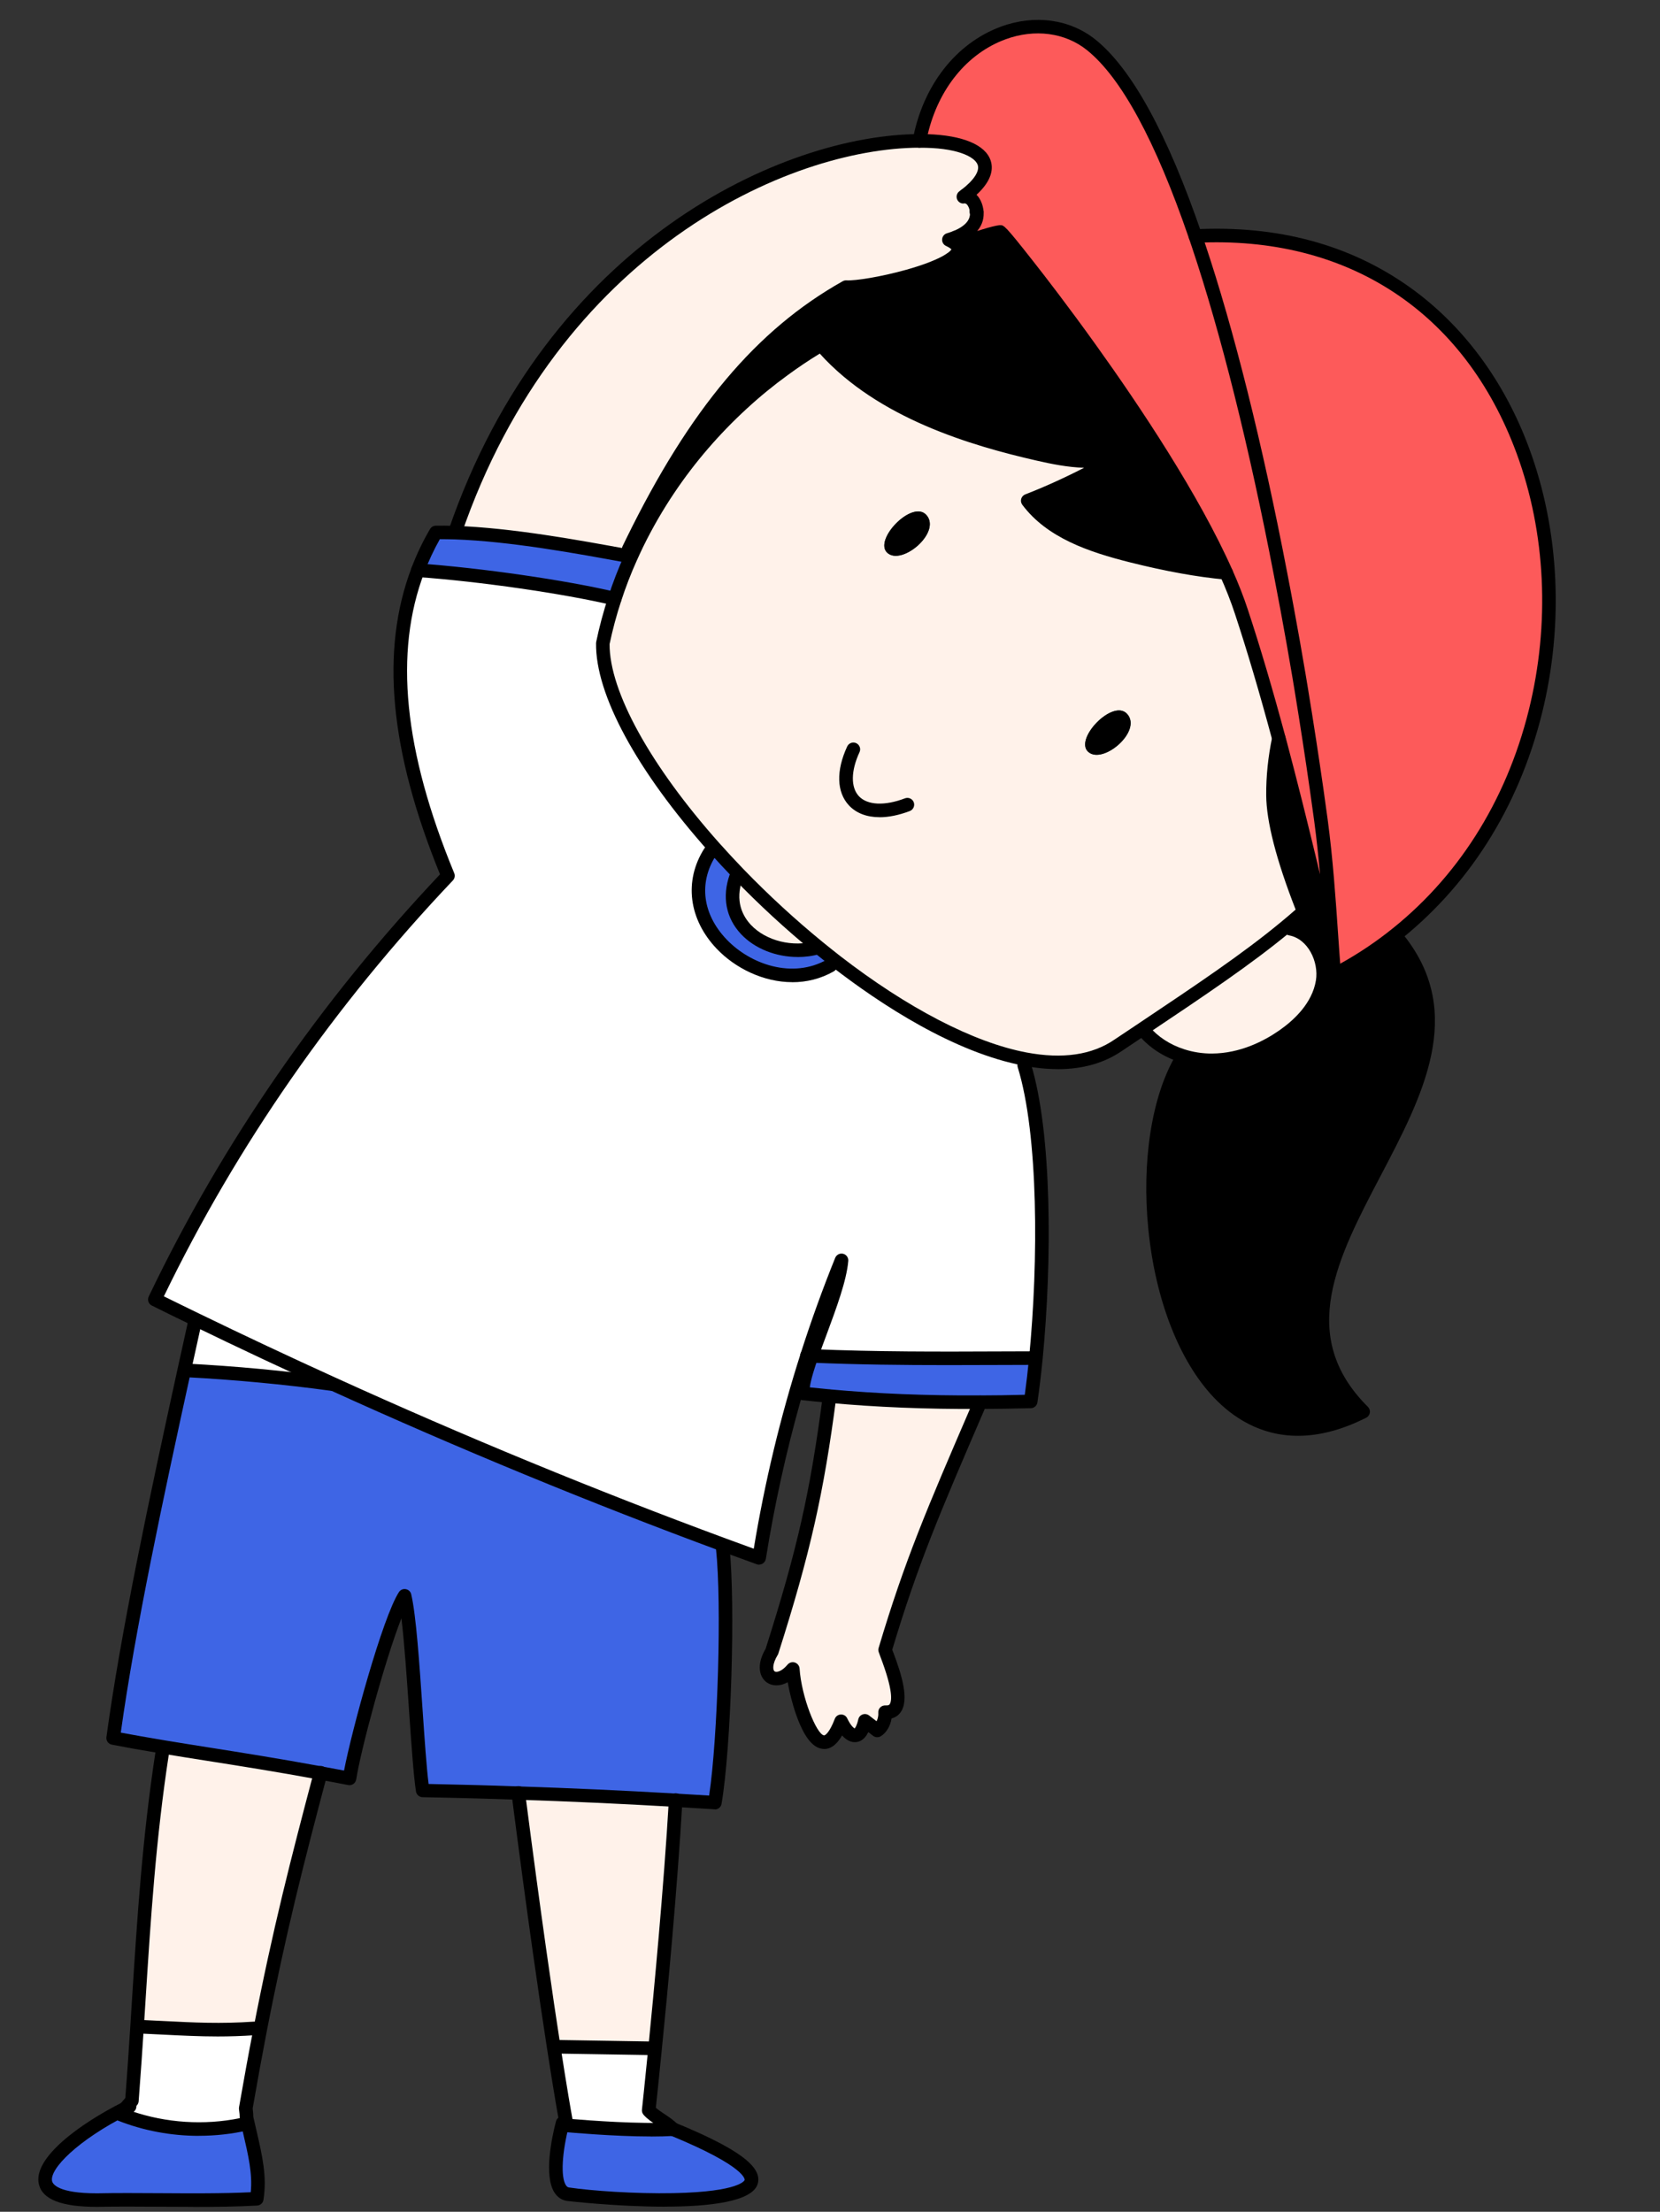 <?xml version="1.0" encoding="UTF-8"?>
<!DOCTYPE svg PUBLIC '-//W3C//DTD SVG 1.0//EN'
          'http://www.w3.org/TR/2001/REC-SVG-20010904/DTD/svg10.dtd'>
<svg height="488.4" preserveAspectRatio="xMidYMid meet" version="1.0" viewBox="79.2 6.1 366.7 488.4" width="366.7" xmlns="http://www.w3.org/2000/svg" xmlns:xlink="http://www.w3.org/1999/xlink" zoomAndPan="magnify"
><rect x="79.2" y="6.1" width="366.7" height="488.4" fill="#333333" stroke="none"/><g
  ><g id="change1_1"
    ><path d="M367.2,207.36c-3.27-8.25-6.74-18.63-6.78-25.71-.03-4.23,.43-8.39,1.29-12.47,.12,.43,.23,.87,.35,1.3,1.16,4.35,2.28,8.73,3.39,13.14,1.12,4.47,2.22,8.96,3.31,13.47,1.75,7.2,5.14,23.51,5.14,23.51l.3,.57c4.38-2.3,8.45-4.91,12.21-7.81l1.94,.48c26.31,33.6-40.24,71.96-8.03,103.98-41.82,21.04-55.71-50.66-40.29-77.58l.34-1.01c2.1,.68,4.32,1.02,6.53,1.01,5.65-.02,11.16-2.16,15.8-5.4,4.16-2.9,7.86-6.99,8.68-11.99,.82-5.01-2.18-10.81-7.18-11.69l-1.03-.34c1.39-1.14,2.73-2.29,4.03-3.46Z"
    /></g
    ><g id="change1_2"
    ><path d="M252.35,87.7c-3.22,2.33-6.31,4.87-9.25,7.57-6.08,5.58-11.53,11.89-16.14,18.74-2.62,3.88-4.96,7.93-7.01,12.13l-1.03-.5c12.2-24.9,26.39-44.46,47.17-56.12,5.74,.33,32.36-6.07,22.72-10.46,.5-.15,1.03-.33,1.57-.55,.33,.41,.59,.94,.75,1.52,1.51-.54,3.1-1.08,4.54-1.53,.26-.09,.52-.17,.77-.24,1.57-.49,2.91-.84,3.7-.94,.54,0,35.97,43.78,49.94,75.29-7.04-.66-14.13-2.08-20.92-3.78-8.55-2.15-17.64-5.08-22.93-12.15,7.13-2.76,13.99-6.22,20.78-10.09-5.82,2.32-12.39,1.16-18.51-.25-17.86-4.08-36.35-10.58-47.91-24.09-2.83,1.68-5.58,3.49-8.24,5.45Z"
    /></g
    ><g id="change2_1"
    ><path d="M227.79,476.23h.01c-8.78,.55-23.42-.82-23.42-.82,0,0-.04-.23-.13-.71-.33-1.78-1.25-6.99-2.74-16.63l.13-.02c7.15,.11,14.3,.23,21.45,.35l.8,.08c-.82,8.25-1.4,13.61-1.4,13.61,1.32,1.51,3.98,2.65,5.3,4.14Z" fill="#fff"
    /></g
    ><g id="change2_2"
    ><path d="M106.86,471.69c.48-.57,.97-1.14,1.46-1.71,.43-5.53,.8-10.99,1.15-16.4l.71,.05c9.38,.42,16.05,1.01,25.18,.38l1.3,.25c-1.04,5.39-2.1,11.15-3.19,17.43,.15,.95,.18,1.77,.18,2.56,0,.26,0,.54-.01,.8-9.21,2.12-19.07,1.39-27.87-2.09,.36-.42,.72-.85,1.09-1.27Z" fill="#fff"
    /></g
    ><g id="change2_3"
    ><path d="M152.63,311.65l-.04,.08c-10.72-1.46-21.51-2.47-32.31-3.03l-.37-.08c.81-3.65,1.6-7.25,2.37-10.76l.18-.38c9.99,4.85,20.05,9.58,30.17,14.17Z" fill="#fff"
    /></g
    ><g id="change2_4"
    ><path d="M257.49,305.47c-4.68,14.62-8.19,29.54-10.59,44.64-2.6-.94-5.19-1.89-7.78-2.84-29.42-10.86-58.21-22.75-86.49-35.62-10.12-4.59-20.18-9.32-30.17-14.17-3.03-1.46-6.05-2.94-9.06-4.43,16.49-34.42,38.55-65.95,64.75-93.55-8.83-21.38-14.89-45.8-6.64-67.48,13.98,.98,32.67,3.72,43.5,6.28-1.06,3.23-1.95,6.52-2.64,9.85-.15,11.56,10,28.69,24.59,45.08l-.91,1.04c-10.05,15.8,11.67,33.51,26.6,25.01l1.19-.94c14.13,10.93,29.06,19.21,41.83,21.62l-.22,1.39c4.89,15.76,4.53,44.69,2.57,64.74l-1.14-.1c-16.72,.05-31.77,.22-48.4-.48,2.37-6.82,6.15-15.62,6.61-21.09-2.81,6.94-5.34,13.96-7.6,21.05Z" fill="#fff"
    /></g
    ><g id="change3_1"
    ><path d="M150.01,397.59c-5,18.86-9.07,34.64-13.35,56.67l-1.3-.25c-9.13,.63-15.8,.04-25.18-.38l-.71-.05c1.3-20.15,2.36-39.73,5.57-60.54l.2-1.21c10.25,1.7,20.86,3.21,34.77,5.76Z" fill="#fff2ea"
    /></g
    ><g id="change3_2"
    ><path d="M228.44,403.59c-1.07,18.54-3.15,40.88-4.55,54.89l-.8-.08c-7.15-.12-14.3-.24-21.45-.35l-.13,.02c-1.8-11.63-4.42-29.72-7.82-56.06,11.49,.37,23.04,.9,34.75,1.58Z" fill="#fff2ea"
    /></g
    ><g id="change3_3"
    ><path d="M262.46,314.41c10.91,1,21.93,1.39,33.28,1.34-10.09,23.4-15.12,34.94-21,54.67,.28,1.05,6.15,14.22-.02,13.75,.13,1.54-.54,3.29-1.72,4.03-.9-.71-1.82-1.42-2.73-2.12-1.06,4.76-3.54,3.74-5.26,.1-5.04,13.21-10.28-5.52-10.68-11.55-3.57,4.3-7.93,1.62-4.61-3.87,6.74-21.19,9.85-34.16,12.74-56.35Z" fill="#fff2ea"
    /></g
    ><g id="change3_4"
    ><path d="M242.42,199.11c5.46,5.64,11.38,11.1,17.51,16.11l-.06,.08c-9.88,2.84-22.06-4.29-18.06-15.6l.61-.59Z" fill="#fff2ea"
    /></g
    ><g id="change3_5"
    ><path d="M364.2,211.16c5,.88,8,6.68,7.18,11.69-.82,5-4.52,9.09-8.68,11.99-4.64,3.24-10.15,5.38-15.8,5.4-2.21,.01-4.43-.33-6.53-1.01-3.29-1.05-6.3-2.93-8.51-5.58l-.24-.36c12.76-8.54,23.01-15.4,31.55-22.47l1.03,.34Z" fill="#fff2ea"
    /></g
    ><g id="change3_6"
    ><path d="M218.92,125.64l1.03,.5c-.5,1.03-.98,2.06-1.44,3.1l-.89-.4c-11.26-2.07-25.57-4.69-37.92-5.11v-.05c22.7-66.26,76.62-86.38,102.6-86.47,13.22-.05,19.21,5.1,10.16,12.01-.14,.11-.29,.22-.44,.33,.22-.04,.44-.05,.64-.02,1.08,.16,1.88,1.27,2.19,2.58,.06,.25,.1,.51,.12,.75,.27,2.91-2.19,4.65-4.59,5.65-.54,.22-1.07,.4-1.57,.55,9.64,4.39-16.98,10.79-22.72,10.46-20.78,11.66-34.97,31.22-47.17,56.12Z" fill="#fff2ea"
    /></g
    ><g id="change3_7"
    ><path d="M353.41,141.13c3.03,9.17,5.74,18.54,8.3,28.05-.86,4.08-1.32,8.24-1.29,12.47,.04,7.08,3.51,17.46,6.78,25.71-1.3,1.17-2.64,2.32-4.03,3.46-8.54,7.07-18.79,13.93-31.55,22.47-1.74,1.16-3.53,2.36-5.37,3.59-5.55,3.81-12.65,4.58-20.58,3.08-12.77-2.41-27.7-10.69-41.83-21.62-1.31-1.02-2.61-2.06-3.91-3.12-6.13-5.01-12.05-10.47-17.51-16.11-1.88-1.95-3.7-3.91-5.46-5.88-14.59-16.39-24.74-33.52-24.59-45.08,.69-3.33,1.58-6.62,2.64-9.85,1-3.08,2.17-6.11,3.5-9.06,.46-1.04,.94-2.07,1.44-3.1,2.05-4.2,4.39-8.25,7.01-12.13,4.61-6.85,10.06-13.16,16.14-18.74,2.94-2.7,6.03-5.24,9.25-7.57,2.66-1.96,5.41-3.77,8.24-5.45,11.56,13.51,30.05,20.01,47.91,24.09,6.12,1.41,12.69,2.57,18.51,.25-6.79,3.87-13.65,7.33-20.78,10.09,5.29,7.07,14.38,10,22.93,12.15,6.79,1.7,13.88,3.12,20.92,3.78,1.32,2.96,2.44,5.82,3.33,8.52Zm-33.84,30.97c3.22,2.96,12.04-4.56,8.62-8.35-3.1-3.44-11.72,5.5-8.62,8.35Zm-44.37-43.94c3.22,2.96,12.05-4.56,8.63-8.35-3.1-3.44-11.72,5.5-8.63,8.35Z" fill="#fff2ea"
    /></g
    ><g id="change4_1"
    ><path d="M300.14,57.32c-.79,.1-2.13,.45-3.7,.94-.25,.07-.51,.15-.77,.24-1.44,.45-3.03,.99-4.54,1.53-.16-.58-.42-1.11-.75-1.52,2.4-1,4.86-2.74,4.59-5.65-.02-.24-.06-.5-.12-.75-.31-1.31-1.11-2.42-2.19-2.58-.06-.11-.12-.21-.2-.31,9.05-6.91,3.06-12.06-10.16-12.01,4.21-22.46,25.69-31.06,37.96-21.2,8.44,6.78,16.17,22.33,22.99,42.21,.11,.33,.23,.66,.34,1,.1,.28,.19,.57,.29,.85,7.17,21.35,13.32,47.4,18.21,72.85,.5,2.56,.98,5.11,1.45,7.65,.92,4.97,1.79,9.89,2.61,14.73,.17,1.01,.33,2.02,.5,3.02,1.26,7.66,2.4,15.08,3.4,22.1,.33,2.32,.65,4.59,.95,6.82,1.65,12.25,2.19,25.07,2.9,33.36,0,0-3.39-16.31-5.14-23.51-1.09-4.51-2.19-9-3.31-13.47-1.11-4.41-2.23-8.79-3.39-13.14-.12-.43-.23-.87-.35-1.3-2.56-9.51-5.27-18.88-8.3-28.05-.89-2.7-2.01-5.56-3.33-8.52-13.97-31.51-49.4-75.29-49.94-75.29Z" fill="#fd5a5a"
    /></g
    ><g id="change4_2"
    ><path d="M343.25,58.22c84.93-4.34,102.6,109.44,43.16,155.14-3.76,2.9-7.83,5.51-12.21,7.81l-.3-.57c-.71-8.29-1.25-21.11-2.9-33.36-.3-2.23-.62-4.5-.95-6.82-1-7.02-2.14-14.44-3.4-22.1-.17-1-.33-2.01-.5-3.02-.82-4.84-1.69-9.76-2.61-14.73-.47-2.54-.95-5.09-1.45-7.65-4.89-25.45-11.04-51.5-18.21-72.85-.1-.28-.19-.57-.29-.85-.11-.34-.23-.67-.34-1Z" fill="#fd5a5a"
    /></g
    ><g id="change5_1"
    ><path d="M227.8,476.24c44.63,18.33-9.01,16.5-23.13,14.38-3.88-.58-2.86-9.33-1.2-15.72l.78-.2c.09,.48,.13,.71,.13,.71,0,0,14.64,1.37,23.42,.83Z" fill="#3e65e5"
    /></g
    ><g id="change5_2"
    ><path d="M133.64,475.05c.01-.26,.01-.54,.01-.8h.13c1.57,6.94,3,11.83,2.13,17.35-10.94,.62-24.28,.08-35.31,.31-21.43,0-8.9-12.57,6.26-20.22-.37,.42-.73,.85-1.09,1.27,8.8,3.48,18.66,4.21,27.87,2.09Z" fill="#3e65e5"
    /></g
    ><g id="change5_3"
    ><path d="M150.01,397.59c-13.91-2.55-24.52-4.06-34.77-5.76-3.68-.61-7.32-1.24-11.04-1.96,3.18-23.43,9.73-53.95,15.71-81.25l.37,.08c10.8,.56,21.59,1.57,32.31,3.03l.04-.08c28.28,12.87,57.07,24.76,86.49,35.62l-.24,.65c1.31,12.36,.37,43.95-1.75,56.2-2.91-.19-5.8-.36-8.69-.53-11.71-.68-23.26-1.21-34.75-1.58-7.05-.25-14.08-.43-21.11-.56-1.27-8.25-2.16-35.2-3.99-43.01-3.66,5.67-11.08,33.25-12.17,40.35-2.22-.43-4.35-.83-6.41-1.2Z" fill="#3e65e5"
    /></g
    ><g id="change5_4"
    ><path d="M218.51,129.24c-1.33,2.95-2.5,5.98-3.5,9.06-10.83-2.56-29.52-5.3-43.5-6.28,1.07-2.83,2.39-5.61,3.97-8.33,1.38-.02,2.79,0,4.22,.04,12.35,.42,26.66,3.04,37.92,5.11l.89,.4Z" fill="#3e65e5"
    /></g
    ><g id="change5_5"
    ><path d="M241.81,199.7c-4,11.31,8.18,18.44,18.06,15.6l.06-.08c1.3,1.06,2.6,2.1,3.91,3.12l-1.19,.94c-14.93,8.5-36.65-9.21-26.6-25.01l.91-1.04c1.76,1.97,3.58,3.93,5.46,5.88l-.61,.59Z" fill="#3e65e5"
    /></g
    ><g id="change5_6"
    ><path d="M306.88,305.99l1.14,.1c-.34,3.47-.73,6.67-1.14,9.49-3.75,.1-7.47,.16-11.14,.17-11.35,.05-22.37-.34-33.28-1.34-1.97-.18-3.94-.38-5.91-.6-.19-1.72,.68-4.74,1.93-8.3,16.63,.7,31.68,.53,48.4,.48Z" fill="#3e65e5"
    /></g
    ><g id="change1_3"
    ><path d="M328.19,163.75c3.42,3.79-5.4,11.31-8.62,8.35-3.1-2.85,5.52-11.79,8.62-8.35Z"
    /></g
    ><g id="change1_4"
    ><path d="M283.83,119.81c3.42,3.79-5.41,11.31-8.63,8.35-3.09-2.85,5.53-11.79,8.63-8.35Z"
    /></g
  ></g
  ><g id="change1_5"
  ><path d="M373.91,222.82c-.55,0-1.08-.3-1.34-.82-.37-.74-.08-1.64,.66-2.01,.08-.04,.14-.07,.21-.11,4.33-2.27,8.36-4.85,12.06-7.71,15.5-11.92,26.36-28.95,31.41-49.24,4.73-19.04,3.78-39.18-2.69-56.73-11.52-31.25-37.34-48.2-70.89-46.48-.83,.05-1.53-.59-1.57-1.42-.04-.83,.59-1.53,1.42-1.57,18.2-.93,34.12,3.35,47.32,12.71,11.84,8.4,21.01,20.75,26.53,35.73,6.67,18.1,7.66,38.87,2.79,58.49-5.21,20.96-16.45,38.56-32.49,50.9-3.84,2.96-8.02,5.63-12.43,7.95-.06,.04-.18,.1-.31,.16-.22,.11-.45,.16-.68,.16Z"
    /><path d="M179.7,125.18c-.16,0-.33-.03-.49-.08-.78-.27-1.2-1.12-.93-1.91,21.92-64,74.22-87.38,104.01-87.48h0c.83,0,1.5,.67,1.5,1.49,0,.83-.67,1.5-1.5,1.51-28.94,.1-79.77,22.94-101.19,85.46-.21,.62-.8,1.01-1.42,1.01Z"
    /><path d="M292.02,51.05c-.59,0-1.14-.35-1.38-.91-.28-.64-.07-1.39,.49-1.8,.14-.1,.27-.2,.4-.3,.65-.51,1.59-.4,2.11,.25,.07,.09,.13,.18,.17,.27,.27,.32,.4,.74,.33,1.18-.12,.82-.87,1.38-1.7,1.26,0,0-.05,0-.15,.01-.09,.02-.18,.02-.27,.02Z"
    /><path d="M218.06,128.9c-.22,0-.43-.05-.64-.15-.75-.36-1.07-1.25-.71-2,.28-.6,.58-1.2,.87-1.79,14-28.56,28.73-46.07,47.78-56.76,.25-.14,.54-.21,.82-.19,1.95,.11,7.57-.76,13.24-2.35,7.39-2.08,9.65-3.9,9.95-4.49-.09-.11-.38-.39-1.18-.76-.57-.26-.92-.84-.87-1.47,.04-.62,.47-1.16,1.07-1.33,.51-.15,.99-.32,1.43-.5,.77-.31,1.64,.06,1.96,.82,.18,.45,.13,.93-.09,1.32,.77,.92,.81,1.84,.63,2.57-1.3,5.24-20.74,9.16-25.84,9.19-18.31,10.39-32.58,27.46-46.2,55.27-.29,.58-.58,1.16-.85,1.74-.26,.54-.79,.86-1.36,.86Z"
    /><path d="M312.88,242.18c-2.36,0-4.86-.25-7.49-.75-15.47-2.92-31.63-13.52-42.47-21.91-1.32-1.03-2.63-2.08-3.94-3.14-6.13-5.01-12.07-10.47-17.64-16.23-1.89-1.96-3.74-3.95-5.5-5.92-16.02-17.99-25.12-34.79-24.97-46.1,0-.1,.01-.19,.03-.28,.68-3.3,1.59-6.67,2.68-10.01,1.01-3.12,2.21-6.22,3.56-9.21,.46-1.05,.95-2.09,1.46-3.14,2.08-4.25,4.47-8.39,7.12-12.31,4.65-6.91,10.16-13.31,16.37-19.01,3.03-2.78,6.19-5.37,9.39-7.68,2.62-1.93,5.43-3.79,8.35-5.52,.63-.37,1.43-.24,1.91,.31,12.24,14.31,32.75,20.32,47.1,23.6,5.65,1.3,12.13,2.51,17.62,.32,.74-.29,1.57,.03,1.91,.74,.34,.71,.08,1.56-.61,1.95-6.85,3.9-13.1,7-19.05,9.42,5.03,5.47,12.94,8.08,20.82,10.06,7.74,1.94,14.51,3.16,20.69,3.74,.83,.08,1.43,.81,1.35,1.63-.08,.82-.82,1.43-1.63,1.35-6.34-.59-13.25-1.84-21.14-3.82-9.12-2.29-18.32-5.42-23.77-12.71-.28-.38-.37-.86-.24-1.31,.13-.45,.46-.82,.9-.98,4.15-1.61,8.45-3.55,13-5.88-3.61-.1-7.2-.83-10.53-1.59-14.45-3.3-34.98-9.33-47.87-23.62-2.46,1.5-4.82,3.09-7.05,4.73-3.11,2.25-6.18,4.76-9.12,7.47-6.03,5.54-11.39,11.75-15.91,18.47-2.57,3.81-4.89,7.83-6.91,11.95-.49,1.01-.96,2.03-1.42,3.05-1.31,2.9-2.46,5.89-3.45,8.92-1.05,3.19-1.91,6.4-2.57,9.55-.05,10.42,8.99,26.82,24.21,43.92,1.73,1.94,3.56,3.9,5.42,5.84,5.49,5.67,11.34,11.05,17.38,15.99,1.29,1.05,2.58,2.08,3.88,3.1,14.95,11.56,29.58,19.14,41.19,21.33,7.97,1.51,14.51,.55,19.45-2.84l5.39-3.6c12.82-8.58,22.95-15.36,31.42-22.38,1.1-.9,2.18-1.82,3.21-2.73-4.28-10.97-6.47-19.47-6.5-25.28-.03-4.18,.42-8.49,1.32-12.79,.17-.81,.97-1.33,1.78-1.16,.81,.17,1.33,.97,1.16,1.78-.86,4.09-1.29,8.18-1.26,12.15,.03,5.53,2.34,14.23,6.67,25.17,.23,.58,.08,1.25-.39,1.67-1.3,1.17-2.67,2.35-4.08,3.5-8.59,7.11-18.77,13.92-31.66,22.55l-5.38,3.6c-3.93,2.7-8.69,4.05-14.2,4.05Z"
    /><path d="M294.89,54.37c-.83,0-1.5-.67-1.5-1.5,0-.77,.59-1.41,1.34-1.49,.08-.01,.17-.02,.24-.02,.83,0,1.5,.67,1.5,1.5,0,.77-.59,1.41-1.34,1.49-.08,.01-.17,.02-.24,.02Z"
    /><path d="M273.49,186.55c-2.81,0-5.14-.88-6.76-2.61-2.72-2.92-2.86-7.66-.38-13.01,.35-.75,1.24-1.08,1.99-.73s1.08,1.24,.73,1.99c-1.91,4.12-1.96,7.75-.15,9.71,1.88,2.01,5.69,2.2,10.2,.48,.77-.29,1.64,.1,1.93,.87,.29,.77-.1,1.64-.87,1.94-2.42,.92-4.68,1.37-6.7,1.37Z"
    /><path d="M346.8,241.74c-2.36,0-4.68-.36-6.9-1.08-3.7-1.18-6.89-3.27-9.2-6.05-.53-.64-.44-1.58,.19-2.11s1.58-.44,2.11,.19c1.95,2.33,4.65,4.1,7.81,5.11,1.95,.63,4.04,.95,6.07,.94,6.31-.02,11.61-2.8,14.95-5.13,3.22-2.25,7.23-5.98,8.06-11,.67-4.09-1.74-9.23-5.96-9.97-.82-.14-1.36-.92-1.22-1.74,.14-.82,.93-1.36,1.74-1.22,6.07,1.07,9.3,7.92,8.4,13.41-.99,6.06-5.61,10.4-9.3,12.98-5.28,3.69-11.04,5.65-16.65,5.67h-.1Z"
    /><path d="M246.9,351.61c-.17,0-.34-.03-.51-.09-2.6-.94-5.2-1.89-7.79-2.84-28.91-10.67-58.04-22.67-86.59-35.66-9.93-4.51-20.1-9.28-30.2-14.19-3.03-1.46-6.06-2.94-9.07-4.44-.74-.36-1.04-1.25-.69-1.99,16.19-33.8,37.84-65.16,64.35-93.23-11.15-27.36-13.2-49.51-6.29-67.69,1.1-2.92,2.47-5.79,4.08-8.55,.26-.46,.75-.74,1.28-.75,1.27-.02,2.63,0,4.28,.04,12.54,.43,27.34,3.15,38.15,5.13,.81,.15,1.35,.93,1.2,1.75s-.93,1.36-1.75,1.2c-10.71-1.97-25.39-4.67-37.7-5.09-1.23-.03-2.3-.05-3.29-.05-1.34,2.39-2.5,4.86-3.44,7.37-6.71,17.63-4.54,39.34,6.62,66.38,.23,.55,.11,1.18-.3,1.61-26.24,27.65-47.72,58.54-63.84,91.83,2.56,1.27,5.14,2.52,7.71,3.77,10.09,4.9,20.23,9.66,30.14,14.16,28.49,12.96,57.56,24.94,86.39,35.58,2.02,.74,4.04,1.48,6.07,2.22,2.42-14.69,5.9-29.17,10.35-43.07,2.28-7.14,4.85-14.26,7.64-21.16,.28-.69,1.02-1.07,1.74-.9,.72,.17,1.21,.85,1.15,1.58-.37,4.33-2.61,10.37-4.77,16.2-.68,1.82-1.34,3.6-1.91,5.25-.71,2.01-1.58,4.66-1.82,6.47,1.5,.16,3.01,.31,4.51,.45,10.36,.95,21.2,1.39,33.14,1.33,3.11,0,6.41-.05,9.84-.14,.35-2.56,.67-5.3,.95-8.17,2.08-21.22,2.1-49.28-2.51-64.15-.25-.79,.2-1.63,.99-1.88,.79-.25,1.63,.2,1.88,.99,4.74,15.27,4.73,43.81,2.63,65.33-.33,3.38-.72,6.6-1.15,9.56-.11,.72-.71,1.26-1.44,1.28-3.91,.1-7.67,.16-11.18,.17-12.02,.06-22.96-.39-33.42-1.35-1.98-.18-3.96-.38-5.94-.6-.09,0-.19-.03-.28-.06-3.24,11.44-5.83,23.2-7.73,35.1-.07,.44-.33,.83-.72,1.06-.23,.14-.5,.21-.76,.21Z"
    /><path d="M261.28,392.3c-.16,0-.33-.01-.5-.04-2.18-.33-4.06-2.82-5.73-7.6-.86-2.46-1.48-5.03-1.85-7.1-1.78,1-3.5,.84-4.61,.05-1.51-1.08-2.47-3.67-.25-7.46,7.03-22.1,9.86-34.67,12.63-55.92,.11-.82,.86-1.41,1.68-1.29,.82,.11,1.4,.86,1.29,1.68-2.77,21.25-5.76,34.48-12.8,56.61-.04,.11-.08,.22-.15,.32-1.2,1.98-1.11,3.31-.67,3.62,.41,.29,1.6,.02,2.85-1.49,.39-.47,1.03-.66,1.62-.47,.58,.19,.99,.71,1.04,1.33,.41,6.22,3.71,14.51,5.4,14.76,.24,.03,1.2-.56,2.38-3.65,.21-.56,.74-.94,1.34-.96,.64-.02,1.16,.32,1.41,.86,.73,1.54,1.39,2.09,1.63,2.22,.14-.14,.5-.63,.81-2.01,.11-.5,.47-.91,.95-1.08,.48-.18,1.02-.09,1.43,.22,.55,.42,1.11,.85,1.66,1.28,.28-.54,.43-1.23,.38-1.88-.04-.44,.12-.87,.43-1.18s.74-.47,1.18-.44c.66,.05,.82-.15,.88-.23,.49-.66,.88-2.91-2.05-10.59-.2-.53-.34-.9-.38-1.05-.07-.27-.07-.55,.01-.81,5.79-19.42,10.69-30.79,20.46-53.44l.6-1.4c.33-.76,1.21-1.12,1.97-.78,.76,.33,1.11,1.21,.78,1.97l-.6,1.4c-9.64,22.36-14.52,33.68-20.2,52.64,.04,.12,.1,.25,.16,.41,1.95,5.13,3.68,10.73,1.65,13.45-.37,.5-.99,1.06-1.96,1.31-.25,1.65-1.13,3.15-2.36,3.92-.54,.33-1.23,.3-1.73-.09-.35-.27-.7-.55-1.05-.82-.64,1.34-1.54,2.09-2.67,2.21-1.09,.12-2.16-.39-3.12-1.47-.86,1.5-2.15,3-3.95,3Z"
    /><path d="M237.13,405.62s-.07,0-.1,0c-2.91-.19-5.79-.36-8.68-.53-11.82-.69-23.5-1.22-34.71-1.58-6.72-.24-13.61-.42-21.09-.56-.73-.01-1.34-.55-1.46-1.27-.55-3.57-1.02-10.51-1.53-17.85-.49-7.14-1.03-14.99-1.69-20.38-3.7,9.42-9,29.17-9.98,35.57-.06,.4-.29,.76-.62,1-.33,.23-.75,.33-1.15,.25-2.21-.43-4.34-.83-6.39-1.2-9.4-1.72-17.13-2.95-24.59-4.12-3.49-.55-6.84-1.08-10.15-1.63-4.42-.73-7.83-1.34-11.08-1.97-.78-.15-1.31-.89-1.2-1.67,3.15-23.18,9.5-52.91,15.73-81.37,.79-3.57,1.56-7.09,2.32-10.52l.05-.24c.18-.81,.97-1.33,1.79-1.14,.81,.18,1.32,.98,1.14,1.79l-.05,.24c-.75,3.44-1.53,6.96-2.32,10.53-6.1,27.82-12.3,56.85-15.49,79.72,2.81,.53,5.84,1.06,9.6,1.69,3.31,.55,6.65,1.08,10.13,1.63,7.14,1.13,15.23,2.41,24.66,4.14,1.6,.29,3.24,.59,4.93,.92,1.72-8.93,8.51-33.81,12.12-39.4,.32-.51,.92-.77,1.52-.66,.59,.1,1.07,.55,1.2,1.14,1.08,4.61,1.81,15.24,2.51,25.52,.44,6.49,.87,12.65,1.33,16.36,7,.14,13.51,.31,19.85,.54,11.23,.36,22.94,.89,34.78,1.58,2.44,.14,4.88,.29,7.34,.44,1.93-12.87,2.8-42.43,1.52-54.46-.09-.82,.51-1.56,1.33-1.65,.83-.09,1.56,.51,1.65,1.33,1.34,12.65,.35,44.39-1.76,56.61-.13,.72-.75,1.24-1.48,1.24Z"
    /><path d="M152.59,313.23c-.07,0-.14,0-.2-.01-10.61-1.45-21.44-2.46-32.18-3.02-.83-.04-1.46-.75-1.42-1.58,.04-.83,.75-1.46,1.58-1.42,10.83,.56,21.74,1.58,32.43,3.04,.82,.11,1.4,.87,1.28,1.69-.1,.75-.75,1.3-1.48,1.3Z"
    /><path d="M123.13,477.73c-6.12,0-12.24-1.14-17.91-3.38-.45-.18-.79-.56-.9-1.03s0-.97,.32-1.34l.34-.4c.25-.3,.51-.6,.77-.89,.36-.43,.74-.88,1.13-1.32,.46-5.89,.83-11.57,1.11-15.89l.34-5.38c1.19-18.65,2.31-36.27,5.24-55.29,.13-.82,.89-1.38,1.71-1.25,.82,.13,1.38,.89,1.25,1.71-2.91,18.89-4.03,36.44-5.21,55.02l-.34,5.38c-.29,4.45-.68,10.34-1.15,16.42-.02,.32-.15,.62-.36,.86-.38,.45-.77,.89-1.15,1.34,7.6,2.59,15.95,3.14,23.84,1.54,0-.56-.05-1.2-.16-1.91-.03-.16-.02-.33,0-.49,1.04-5.99,2.08-11.7,3.2-17.46,4.27-21.99,8.24-37.39,13.37-56.75,.15-.67,.75-1.17,1.46-1.17,.83,0,1.5,.67,1.5,1.5,0,.12-.02,.26-.05,.38,0,.01,0,.03,0,.04-5.12,19.31-9.07,34.67-13.33,56.57-1.09,5.66-2.12,11.27-3.14,17.16,.14,1,.16,1.84,.16,2.54,0,.28,0,.58-.01,.86-.03,.68-.5,1.25-1.16,1.4-3.55,.82-7.2,1.22-10.85,1.22Z"
    /><path d="M365.93,323.15c-8.38,0-14.51-4.15-18.63-8.5-7.6-8.02-12.86-21.52-14.42-37.03-1.5-14.86,.68-29.11,5.84-38.12,.41-.72,1.33-.97,2.05-.56,.72,.41,.97,1.33,.56,2.05-9.82,17.14-7.63,54.94,8.15,71.6,7.7,8.12,17.22,9.73,28.32,4.77-15.28-16.82-5.61-35.25,3.76-53.09,9.16-17.45,17.81-33.93,5.61-49.5-.51-.65-.4-1.6,.26-2.11,.65-.51,1.59-.4,2.11,.26,13.39,17.1,3.88,35.22-5.32,52.75-9.56,18.22-18.6,35.43-2.84,51.09,.34,.34,.5,.82,.42,1.3s-.38,.89-.81,1.1c-5.66,2.85-10.67,3.99-15.06,3.99Z"
    /><path d="M121.87,493.41c-2.44,0-4.9-.02-7.32-.03-4.91-.03-9.55-.06-13.92,.03h0c-7.86,0-12.05-1.63-12.84-4.99-1.38-5.79,9.05-13.36,18.4-18.07,.29-.15,.62-.31,.95-.47,.75-.36,1.67-.06,2.03,.68,.36,.75,.08,1.63-.67,1.99,0,0-.05,.03-.05,.03-.29,.14-.59,.28-.87,.44-11.24,5.67-17.5,12.05-16.87,14.72,.15,.63,1.31,2.68,9.9,2.68,4.38-.09,9.04-.06,13.97-.03,6.78,.04,13.78,.09,20.01-.21,.4-4.1-.5-7.97-1.7-13.14-.18-.79-.37-1.6-.56-2.44-.18-.81,.32-1.61,1.13-1.79,.81-.18,1.61,.32,1.79,1.13,.19,.84,.38,1.65,.56,2.43,1.34,5.78,2.4,10.35,1.59,15.49-.11,.7-.69,1.22-1.4,1.26-4.42,.25-9.25,.31-14.12,.31Z"
    /><path d="M227.79,477.73c-.42,0-.83-.17-1.12-.5-.52-.59-1.44-1.2-2.33-1.79-1.07-.71-2.18-1.44-2.97-2.36-.28-.32-.41-.73-.36-1.15,0,0,.58-5.36,1.4-13.6,1.22-12.21,3.43-35.58,4.55-54.83,.05-.79,.71-1.42,1.5-1.42,.01,0,.03,0,.04,0,.81,.02,1.46,.68,1.46,1.49-1.12,19.4-3.33,42.81-4.56,55.05-.64,6.49-1.14,11.19-1.32,12.91,.53,.47,1.24,.94,1.93,1.4,1.05,.7,2.13,1.42,2.92,2.3,.55,.62,.49,1.57-.13,2.12-.29,.25-.64,.38-.99,.38Z"
    /><path d="M223.04,477.87c-8.38,0-18.3-.92-18.8-.96-.67-.06-1.22-.57-1.34-1.24l-.13-.69c-.24-1.3-1.15-6.33-2.75-16.68-1.61-10.38-4.27-28.54-7.82-56.1,0-.06-.01-.13-.01-.19,0-.83,.67-1.51,1.5-1.51s1.44,.61,1.5,1.39c3.55,27.49,6.2,45.6,7.81,55.96,1.46,9.43,2.34,14.41,2.66,16.17,3.59,.3,14.89,1.17,22.06,.73,.85-.06,1.54,.58,1.59,1.41s-.58,1.54-1.41,1.59c-1.49,.09-3.14,.13-4.85,.13Z"
    /><path d="M223.09,459.9h-.03c-7.15-.12-14.3-.24-21.45-.35-.83-.01-1.49-.69-1.48-1.52,.01-.83,.71-1.5,1.52-1.48,7.15,.11,14.3,.23,21.45,.35,.83,.01,1.49,.7,1.47,1.53-.01,.82-.68,1.47-1.5,1.47Z"
    /><path d="M127.32,455.78c-4.11,0-7.99-.2-12.22-.41-1.59-.08-3.24-.17-4.98-.24-.83-.04-1.47-.74-1.43-1.57,.04-.83,.7-1.5,1.57-1.43,1.75,.08,3.41,.16,5,.24,6.8,.35,12.67,.64,20.01,.14,.82-.06,1.54,.57,1.6,1.39,.06,.83-.57,1.54-1.39,1.6-2.9,.2-5.57,.28-8.15,.28Z"
    /><path d="M226.02,493.37c-10.61,0-21.37-1.24-21.57-1.27-1.12-.17-2.07-.79-2.73-1.79-2.46-3.72-.61-12.28,.3-15.79,.21-.8,1.03-1.28,1.83-1.08,.8,.21,1.28,1.03,1.08,1.83-1.61,6.2-1.9,11.58-.71,13.38,.25,.37,.48,.45,.68,.48,4.89,.73,14.65,1.42,23.1,1.25,14.81-.3,15.69-2.88,15.7-2.9,0-.03,.57-2.86-16.46-9.86-.04-.02-.08-.04-.12-.06-.39-.16-.79-.33-1.19-.49-.77-.31-1.14-1.18-.84-1.95,.31-.77,1.18-1.14,1.95-.84,.46,.18,.91,.37,1.35,.55,.04,.01,.07,.03,.1,.05,13.72,5.65,19.14,9.65,18.11,13.39-1.11,4.03-10.78,5.09-20.57,5.09Z"
    /><path d="M215.01,139.8c-.11,0-.23-.01-.35-.04-11.01-2.6-29.6-5.28-43.25-6.24-.79-.05-1.41-.7-1.41-1.5s.67-1.5,1.5-1.5h0s.07,0,.1,0c13.79,.97,32.59,3.68,43.74,6.32,.81,.19,1.31,1,1.12,1.81-.16,.69-.78,1.16-1.46,1.16Z"
    /><path d="M288.58,307.54c-9.94,0-19.76-.1-30.16-.54-.33,0-.67-.02-1.02-.04-.81-.05-1.46-.73-1.44-1.54,.02-.81,.66-1.45,1.47-1.45h.06c.41,.02,.72,.03,1.03,.04,14.51,.61,27.91,.56,42.09,.5l6.26-.02h0c.83,0,1.5,.67,1.5,1.5,0,.83-.67,1.5-1.5,1.5l-6.26,.02c-4.06,.02-8.06,.03-12.04,.03Z"
    /><path d="M255.41,217.42c-4.75,0-9.47-1.82-12.5-5.04-3.36-3.57-4.25-8.25-2.51-13.17,.28-.78,1.13-1.19,1.91-.91,.78,.28,1.19,1.13,.91,1.91-1.73,4.89,.06,8.2,1.86,10.12,3.35,3.55,9.26,5.01,14.37,3.54,.79-.23,1.63,.23,1.86,1.03,.23,.8-.23,1.63-1.03,1.86-1.58,.46-3.23,.67-4.88,.67Z"
    /><path d="M254.23,222.98c-6.39,0-12.63-3.1-16.7-7.37-6.22-6.54-7.28-15.02-2.75-22.14,.45-.7,1.38-.9,2.07-.46,.7,.44,.91,1.37,.46,2.07-3.81,5.99-2.92,12.89,2.39,18.46,5.24,5.5,14.55,8.79,22.2,4.44,.72-.41,1.64-.16,2.05,.56,.41,.72,.16,1.64-.56,2.05-2.93,1.67-6.06,2.4-9.16,2.4Z"
    /><path d="M373.9,222.1c-.7,0-1.32-.49-1.47-1.19-.03-.16-3.41-16.37-5.13-23.46-1.09-4.51-2.19-8.99-3.31-13.46-1.33-5.27-2.37-9.31-3.38-13.12l-.34-1.28c-2.86-10.63-5.57-19.78-8.28-27.98-.87-2.64-1.97-5.46-3.28-8.38-12.78-28.82-44.44-69.14-49.08-74.29-.69,.15-1.65,.41-2.75,.76-.26,.07-.5,.15-.73,.23-1.38,.43-2.93,.96-4.53,1.52-.39,.14-.83,.11-1.2-.08s-.64-.53-.75-.93c-.11-.38-.27-.73-.47-.98-.3-.37-.4-.85-.29-1.31,.12-.46,.44-.83,.88-1.01,2.59-1.08,3.83-2.47,3.67-4.13-.02-.18-.04-.36-.08-.54-.2-.85-.64-1.4-.95-1.45-.46-.07-.87-.35-1.09-.76-.02-.03-.03-.06-.06-.09-.25-.32-.37-.72-.32-1.12s.26-.77,.58-1.01c2.78-2.13,4.11-4.14,3.64-5.52-.65-1.91-4.9-3.87-12.88-3.79h0c-.45,0-.87-.2-1.15-.54-.29-.34-.4-.8-.32-1.24,2.24-11.95,9.5-21.27,19.43-24.95,7.46-2.76,15.29-1.69,20.94,2.85,8.02,6.44,15.92,20.87,23.47,42.89l.13,.39c.07,.21,.15,.42,.21,.63,.04,.11,.09,.27,.15,.42l.13,.38c6.47,19.27,12.79,44.53,18.27,73.07,.5,2.56,.98,5.12,1.45,7.66,.9,4.85,1.78,9.81,2.61,14.75l.5,3.02c1.25,7.59,2.39,15.04,3.41,22.14,.33,2.32,.65,4.6,.95,6.83,1.17,8.69,1.79,17.77,2.29,25.08,.21,3.05,.41,5.93,.61,8.36,.07,.79-.49,1.5-1.28,1.61-.07,.01-.15,.02-.22,.02ZM300.14,55.82c.83,0,1.03,0,7.25,7.91,2.57,3.26,7.79,10.01,13.91,18.55,9.7,13.52,22.8,33.13,30.16,49.73,1.34,3.01,2.48,5.92,3.38,8.66,2.73,8.26,5.45,17.46,8.32,28.13,.06,.22,.12,.45,.19,.69l.16,.6c1.02,3.83,2.07,7.89,3.4,13.17,1.12,4.48,2.22,8.97,3.31,13.48,.18,.73,.37,1.55,.58,2.43-.34-3.86-.76-7.84-1.28-11.73-.3-2.23-.62-4.49-.95-6.81-1.01-7.08-2.15-14.5-3.39-22.07l-.5-3.01c-.83-4.93-1.71-9.87-2.61-14.71-.47-2.54-.95-5.08-1.45-7.64-5.46-28.42-11.74-53.54-18.16-72.66l-.14-.41c-.05-.14-.09-.27-.14-.41-.08-.24-.14-.43-.21-.62l-.14-.41c-7.36-21.46-14.94-35.44-22.51-41.52-4.83-3.88-11.56-4.76-18.02-2.38-8.45,3.12-14.76,10.88-17.15,20.94,7.69,.26,12.71,2.33,13.88,5.8,.58,1.7,.43,4.33-3.11,7.58,.64,.65,1.13,1.56,1.39,2.65,.07,.31,.13,.65,.16,.97,.12,1.28-.12,2.87-1.4,4.38,.05-.02,.11-.03,.16-.05,.25-.09,.53-.17,.81-.25,1.73-.54,3.06-.88,3.92-.98,.06,0,.12-.01,.19-.01Z"
  /></g
></svg
>
